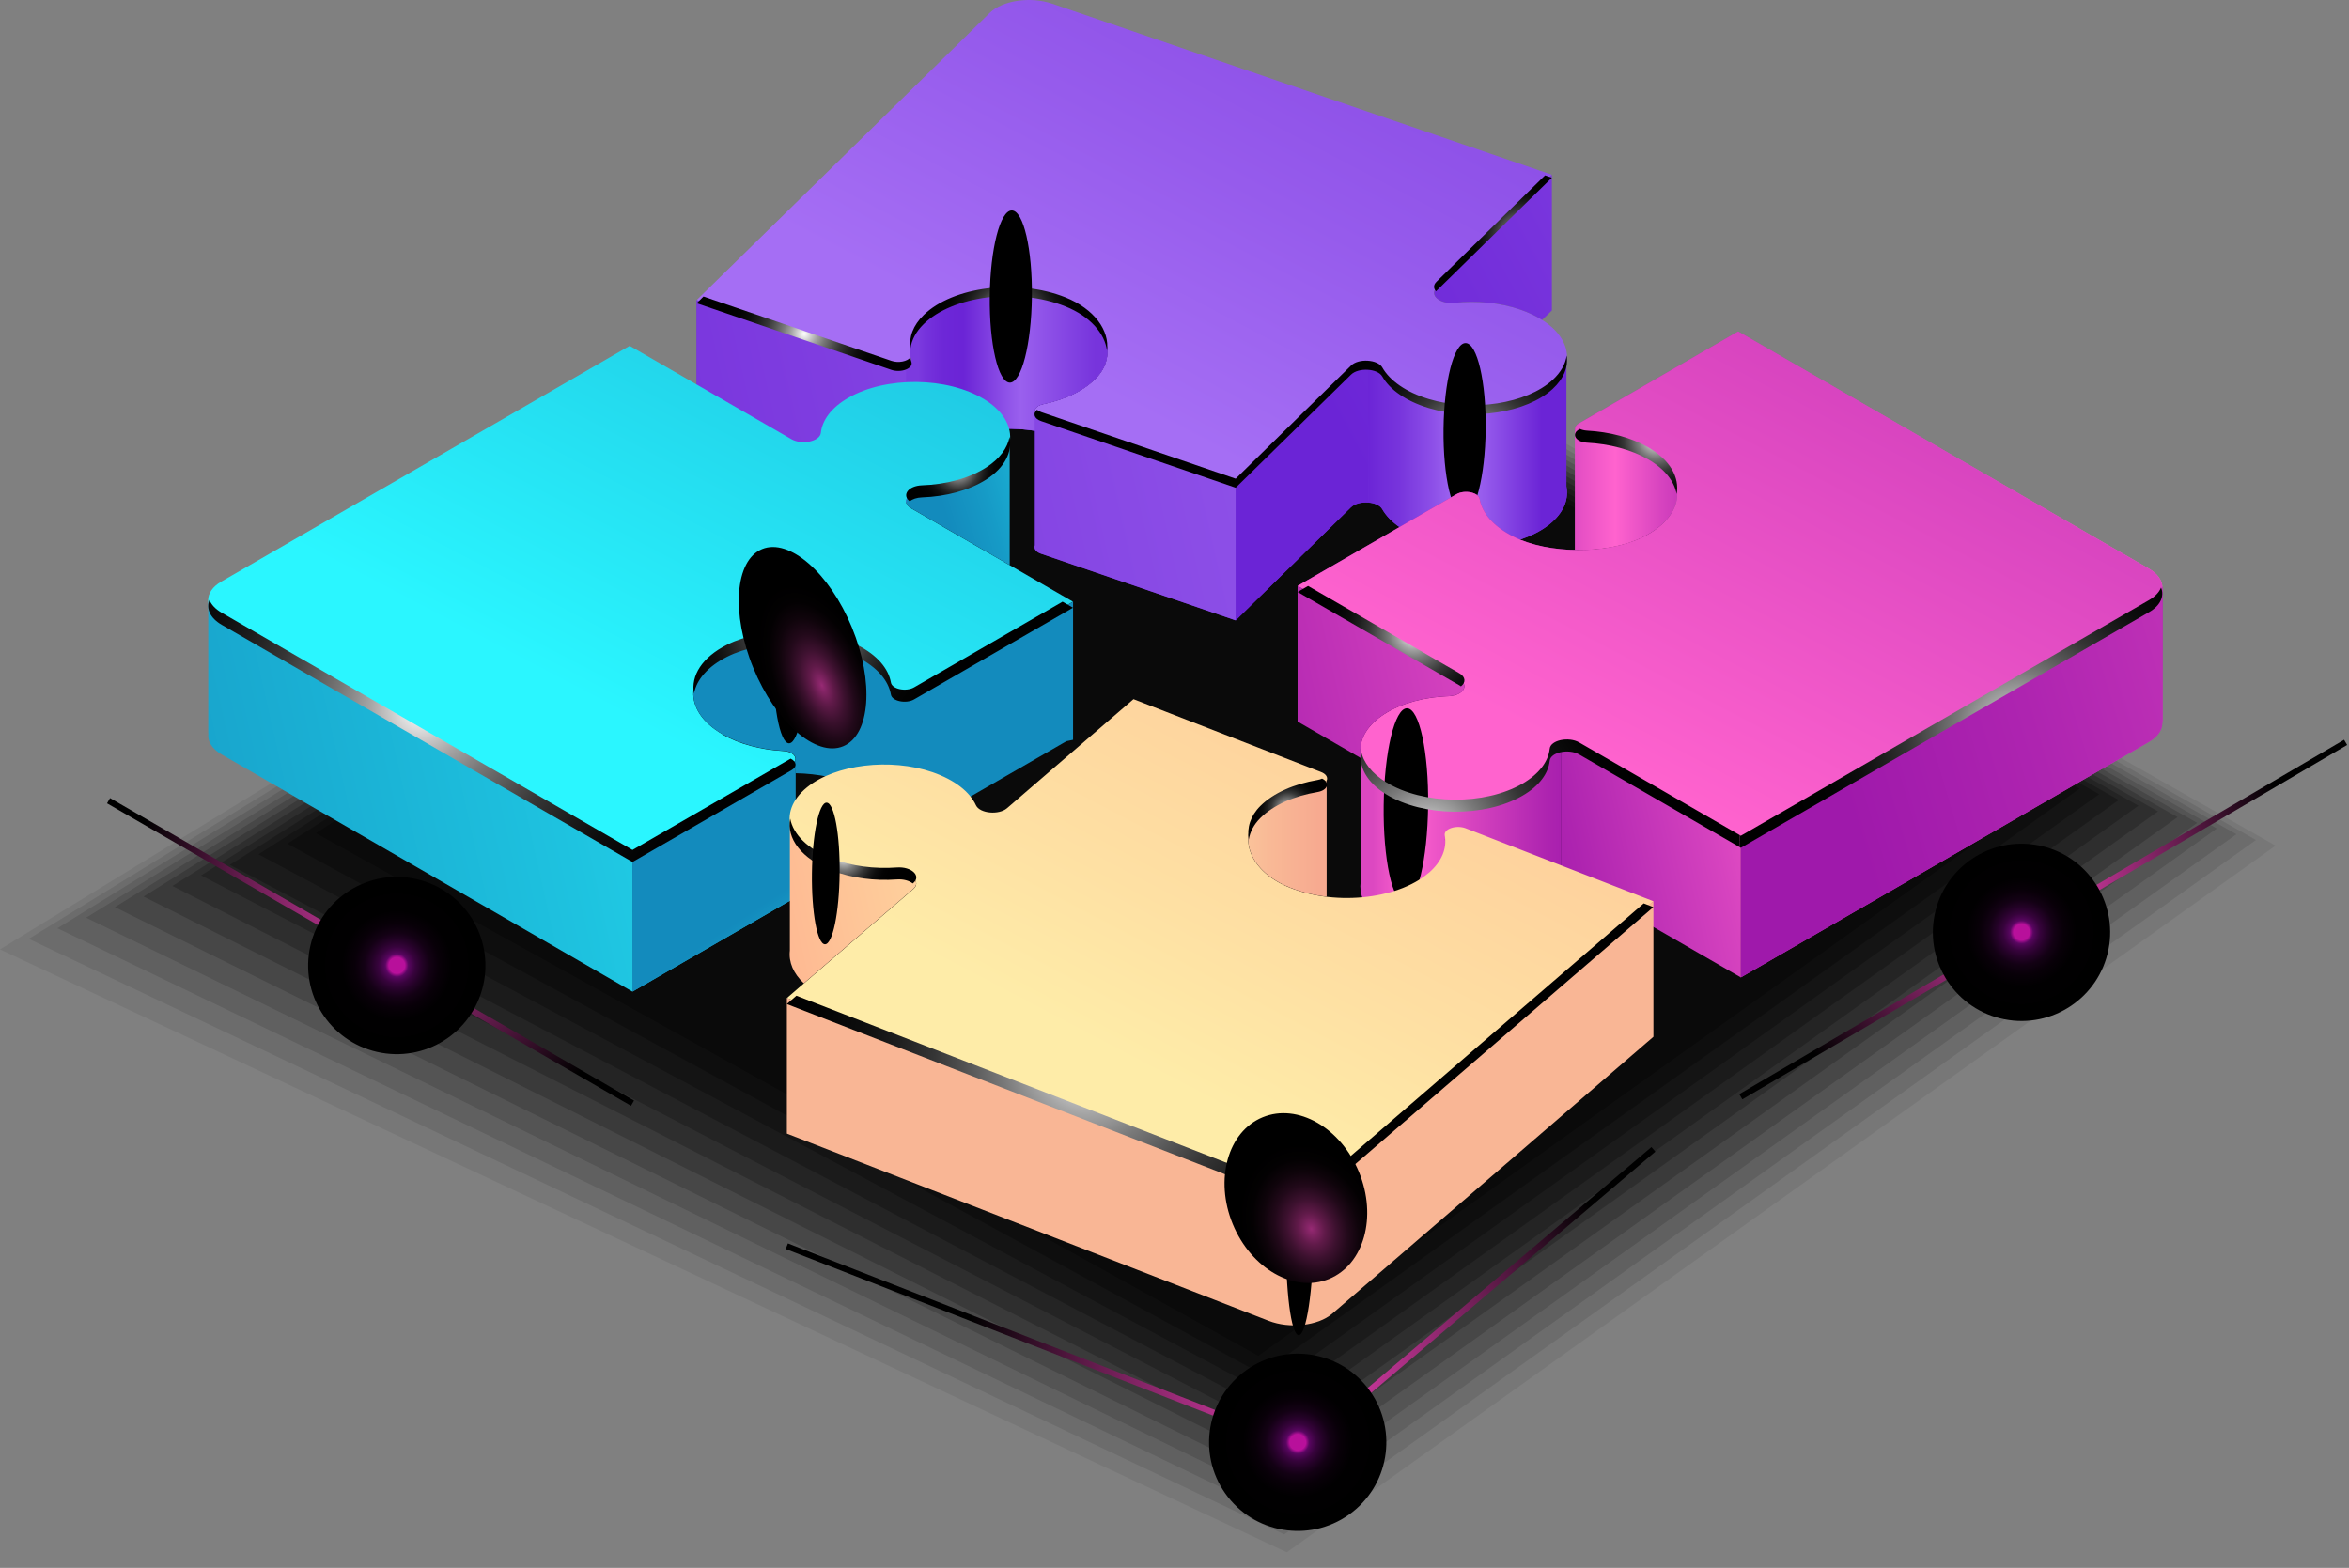<svg width="379" height="253" viewBox="0 0 379 253" fill="none" xmlns="http://www.w3.org/2000/svg">
<rect x="0" y="0" width="379" height="253" fill="#808080" stroke="none"/>
<path opacity="0.07" d="M0 153.201L207.619 250.487L367.155 136.456L190.612 36.436L0 153.201Z" fill="black"/>
<path opacity="0.09" d="M4.633 151.498L207.202 247.607L363.994 135.542L190.497 37.234L4.633 151.498Z" fill="black"/>
<path opacity="0.11" d="M9.262 149.786L206.782 244.717L360.83 134.617L190.368 38.032L9.262 149.786Z" fill="black"/>
<path opacity="0.13" d="M13.902 148.083L206.363 241.837L357.667 133.693L190.241 38.84L13.902 148.083Z" fill="black"/>
<path opacity="0.16" d="M18.531 146.381L205.942 238.957L354.503 132.779L190.112 39.638L18.531 146.381Z" fill="black"/>
<path opacity="0.18" d="M23.164 144.668L205.525 236.068L351.342 131.854L189.987 40.435L23.164 144.668Z" fill="black"/>
<path opacity="0.2" d="M27.809 142.965L205.111 233.188L348.184 130.93L189.864 41.233L27.809 142.965Z" fill="black"/>
<path opacity="0.22" d="M32.441 141.263L204.694 230.308L345.023 130.015L189.739 42.031L32.441 141.263Z" fill="black"/>
<path opacity="0.24" d="M37.07 139.56L204.283 227.428L341.859 129.091L189.61 42.838L37.07 139.56Z" fill="black"/>
<path opacity="0.26" d="M41.699 137.848L203.862 224.538L338.694 128.167L189.491 43.636L41.699 137.848Z" fill="black"/>
<path opacity="0.28" d="M46.344 136.145L203.447 221.658L335.536 127.252L189.368 44.434L46.344 136.145Z" fill="black"/>
<path opacity="0.3" d="M50.973 134.442L203.026 218.778L332.371 126.328L189.24 45.232L50.973 134.442Z" fill="black"/>
<path d="M149.038 51.799C153.698 47.226 164.168 45.864 171.903 48.958C178.12 51.439 180.513 56.839 177.118 60.712C175.191 62.91 171.99 64.448 168.332 65.207C166.6 65.567 166.405 66.939 167.991 67.483L199.359 78.225L217.972 59.972C219.178 58.795 222.263 58.97 223.012 60.274C224.218 62.385 226.806 64.253 230.543 65.382C237.548 67.493 246.314 66.131 250.498 62.288C255.09 58.065 252.687 52.5 245.273 49.96C241.946 48.822 238.18 48.491 234.668 48.861C232.323 49.114 230.552 47.635 231.759 46.448L250.371 28.195L169.791 0.602C166.269 -0.604 161.735 0.057 159.672 2.091L112.387 48.443L143.794 59.194C145.36 59.729 147.335 58.98 147.043 57.948C146.46 55.895 147.063 53.726 149.028 51.799H149.038Z" fill="url(#paint0_linear_1014_33614)"/>
<path d="M234.676 48.861C238.188 48.481 241.953 48.812 245.281 49.96C246.633 50.427 247.811 50.992 248.823 51.624L250.389 50.097V28.205L231.776 46.458C230.57 47.645 232.341 49.124 234.685 48.871L234.676 48.861Z" fill="url(#paint1_linear_1014_33614)"/>
<path d="M252.726 58.619C252.473 59.884 251.763 61.13 250.508 62.278C246.324 66.121 237.567 67.483 230.552 65.372C226.816 64.243 224.228 62.375 223.022 60.264C222.273 58.96 219.179 58.775 217.982 59.962L199.369 78.215L168.001 67.473C166.405 66.928 166.61 65.557 168.342 65.197C172.01 64.438 175.211 62.9 177.127 60.702C180.523 56.829 178.129 51.439 171.912 48.948C164.177 45.854 153.718 47.226 149.048 51.789C147.082 53.716 146.479 55.885 147.063 57.938C147.355 58.979 145.389 59.729 143.813 59.184L112.406 48.433V70.324L143.813 81.075C145.38 81.61 147.355 80.861 147.063 79.83C146.479 77.777 147.082 75.607 149.048 73.681C152.774 70.022 160.208 68.427 166.989 69.507V87.974C166.785 88.48 167.096 89.053 168.001 89.355L199.369 100.097L217.982 81.844C219.188 80.667 222.273 80.842 223.022 82.145C224.228 84.257 226.816 86.125 230.552 87.254C237.558 89.365 246.324 88.003 250.508 84.159C252.434 82.389 253.115 80.385 252.726 78.458V58.6V58.619Z" fill="url(#paint2_linear_1014_33614)"/>
<path d="M220.774 81.095V59.203C219.723 59.116 218.595 59.359 217.972 59.972L199.359 78.225V100.116L217.972 81.864C218.595 81.251 219.723 81.007 220.774 81.095Z" fill="url(#paint3_linear_1014_33614)"/>
<path d="M218.646 81.425C218.646 81.425 218.559 81.455 218.52 81.474C218.559 81.455 218.607 81.445 218.646 81.425Z" fill="url(#paint4_linear_1014_33614)"/>
<path d="M219.279 81.211C219.279 81.211 219.24 81.211 219.211 81.221C219.23 81.221 219.25 81.221 219.279 81.211Z" fill="url(#paint5_linear_1014_33614)"/>
<path d="M167.993 67.483C166.398 66.938 166.602 65.566 168.334 65.206C172.002 64.448 175.203 62.91 177.12 60.711C180.515 56.839 178.122 51.449 171.904 48.958C164.169 45.864 153.71 47.236 149.04 51.799C147.075 53.725 146.471 55.895 147.055 57.948C147.347 58.989 145.382 59.729 143.805 59.194L112.398 48.442V70.334L143.805 81.085C145.372 81.62 147.347 80.871 147.055 79.84C146.471 77.787 147.075 75.617 149.04 73.691C152.766 70.042 160.2 68.437 166.981 69.517V87.983C166.777 88.489 167.088 89.063 167.993 89.365L199.361 100.106V78.215L167.993 67.473V67.483Z" fill="url(#paint6_linear_1014_33614)"/>
<path d="M252.728 78.477V58.619C252.475 59.884 251.764 61.13 250.509 62.278C246.326 66.121 237.569 67.483 230.554 65.372C226.808 64.243 224.23 62.375 223.023 60.264C222.478 59.31 220.678 58.96 219.277 59.31C219.754 59.193 220.279 59.154 220.776 59.203V81.095C221.749 81.172 222.654 81.532 223.013 82.165C224.22 84.276 226.808 86.144 230.544 87.273C237.549 89.384 246.316 88.022 250.5 84.179C252.426 82.408 253.107 80.404 252.718 78.477H252.728Z" fill="url(#paint7_linear_1014_33614)"/>
<path d="M141.529 58.415L112.398 48.442L141.529 58.415Z" fill="url(#paint8_linear_1014_33614)"/>
<path d="M143.808 81.095C144.012 81.163 144.217 81.212 144.421 81.241C144.217 81.212 144.003 81.163 143.808 81.095Z" fill="url(#paint9_linear_1014_33614)"/>
<path d="M144.535 81.241C144.71 81.26 144.885 81.27 145.061 81.27C144.885 81.27 144.71 81.27 144.535 81.241Z" fill="url(#paint10_linear_1014_33614)"/>
<path d="M166.94 88.139C166.921 88.237 166.921 88.334 166.94 88.422V88.139Z" fill="url(#paint11_linear_1014_33614)"/>
<path d="M166.945 66.598C166.779 66.034 167.256 65.421 168.336 65.197C172.004 64.438 175.205 62.901 177.122 60.702C180.517 56.829 178.124 51.439 171.907 48.949C164.172 45.855 153.712 47.226 149.042 51.789C147.077 53.716 146.474 55.886 147.057 57.939C147.203 58.444 146.804 58.873 146.191 59.126V81.007C146.376 80.91 147.232 80.433 147.057 79.83C146.474 77.777 147.077 75.608 149.042 73.681C152.759 70.032 160.173 68.437 166.945 69.507V66.588V66.598Z" fill="url(#paint12_linear_1014_33614)"/>
<g style="mix-blend-mode:color-dodge">
<path d="M231.69 47.022C231.69 47.022 231.739 46.964 231.768 46.934L250.381 28.682L249.281 28.302L231.768 45.465C231.243 45.981 231.282 46.555 231.69 47.012V47.022Z" fill="url(#paint13_radial_1014_33614)"/>
<path d="M250.51 61.305C246.326 65.148 237.57 66.51 230.555 64.399C226.809 63.27 224.23 61.402 223.024 59.291C222.275 57.987 219.181 57.802 217.984 58.989L199.371 77.242L168.003 66.501C167.711 66.403 167.497 66.267 167.322 66.121C166.622 66.685 166.807 67.551 168.003 67.96L199.371 78.701L217.984 60.449C219.191 59.272 222.275 59.447 223.024 60.75C224.23 62.862 226.819 64.73 230.555 65.858C237.56 67.97 246.326 66.608 250.51 62.764C252.339 61.081 253.04 59.194 252.777 57.364C252.582 58.717 251.853 60.069 250.51 61.305Z" fill="url(#paint14_radial_1014_33614)"/>
<path d="M146.898 57.676C146.401 58.299 144.991 58.63 143.813 58.221L113.506 47.849L112.406 48.929L143.813 59.68C145.38 60.215 147.355 59.466 147.063 58.435C146.995 58.182 146.937 57.929 146.907 57.676H146.898Z" fill="url(#paint15_radial_1014_33614)"/>
<path d="M178.607 56.586C179.055 53.327 176.545 49.844 171.904 47.985C164.169 44.891 153.71 46.263 149.039 50.826C147.307 52.519 146.636 54.407 146.899 56.226C147.084 54.874 147.774 53.522 149.039 52.286C153.7 47.713 164.169 46.351 171.904 49.445C175.864 51.031 178.257 53.794 178.607 56.586Z" fill="url(#paint16_radial_1014_33614)"/>
</g>
<path style="mix-blend-mode:color-dodge" d="M236.146 83.148C234.268 83.128 232.819 76.892 232.906 69.215C232.994 61.538 234.589 55.341 236.467 55.36C238.345 55.38 239.795 61.616 239.707 69.293C239.62 76.969 238.024 83.167 236.146 83.148Z" fill="url(#paint17_radial_1014_33614)"/>
<path style="mix-blend-mode:color-dodge" d="M162.931 61.743C161.053 61.723 159.604 55.487 159.691 47.81C159.779 40.133 161.374 33.936 163.252 33.955C165.13 33.975 166.58 40.211 166.492 47.888C166.405 55.565 164.809 61.762 162.931 61.743Z" fill="url(#paint18_radial_1014_33614)"/>
<path d="M116.578 118.486C110.04 114.711 110.293 108.513 117.356 104.981C123.038 102.14 132.661 102.179 138.333 105.059C141.554 106.693 143.354 108.873 143.743 111.12C143.928 112.181 146.175 112.638 147.479 111.889L173.117 97.09L147.022 82.029C145.339 81.056 146.38 79.373 148.754 79.285C152.597 79.149 156.352 78.176 159.155 76.376C164.399 72.99 164.243 67.746 158.804 64.428C152.84 60.789 142.916 60.702 136.854 64.204C134.13 65.771 132.661 67.795 132.437 69.857C132.291 71.229 129.382 71.842 127.689 70.869L101.594 55.808L35.735 93.831C32.855 95.495 32.874 98.2 35.764 99.873L102.032 138.139L127.699 123.321C128.983 122.582 128.205 121.288 126.395 121.191C122.815 120.996 119.312 120.101 116.559 118.515L116.578 118.486Z" fill="url(#paint19_linear_1014_33614)"/>
<path d="M159.163 76.376C156.361 78.176 152.605 79.149 148.762 79.285C146.388 79.373 145.337 81.056 147.03 82.029L162.909 91.194V71.414C162.607 73.214 161.362 74.956 159.163 76.376Z" fill="url(#paint20_linear_1014_33614)"/>
<path d="M147.487 111.889C146.183 112.638 143.936 112.181 143.751 111.12C143.362 108.873 141.562 106.693 138.341 105.059C132.659 102.169 123.037 102.14 117.364 104.981C110.301 108.513 110.048 114.72 116.586 118.486C119.34 120.072 122.832 120.967 126.423 121.161C127.532 121.22 128.252 121.735 128.349 122.29V122.309C128.349 122.329 128.349 122.348 128.349 122.368V124.771C132.007 124.839 135.627 125.569 138.351 126.95C141.572 128.585 143.372 130.764 143.761 133.012C143.946 134.072 146.193 134.53 147.497 133.781L172.054 119.605L173.134 119.381V97.09L147.497 111.889H147.487Z" fill="url(#paint21_linear_1014_33614)"/>
<path d="M35.782 99.863C34.361 99.046 33.632 97.976 33.602 96.896V118.33H33.632C33.427 119.546 34.147 120.811 35.782 121.755L102.05 160.021V138.13L35.782 99.863Z" fill="url(#paint22_linear_1014_33614)"/>
<path d="M127.717 123.302L102.051 138.12V160.011L127.717 145.193C128.116 144.96 128.301 144.678 128.33 144.395H128.34V144.269C128.34 144.25 128.34 144.23 128.34 144.211V122.377C128.36 122.708 128.175 123.039 127.717 123.311V123.302Z" fill="url(#paint23_linear_1014_33614)"/>
<path d="M127.717 123.302L102.051 138.12V160.011L127.717 145.193C128.116 144.96 128.301 144.678 128.33 144.395H128.34V144.269C128.34 144.25 128.34 144.23 128.34 144.211V122.377C128.36 122.708 128.175 123.039 127.717 123.311V123.302Z" fill="url(#paint24_linear_1014_33614)"/>
<g style="mix-blend-mode:color-dodge">
<path d="M127.57 122.416L102.049 137.147L35.781 98.88C34.76 98.287 34.108 97.577 33.796 96.818C33.232 98.209 33.894 99.737 35.781 100.826L102.049 139.093L127.716 124.275C128.679 123.72 128.485 122.854 127.56 122.416H127.57Z" fill="url(#paint25_radial_1014_33614)"/>
<path d="M159.16 75.403C156.358 77.213 152.602 78.176 148.769 78.312C146.531 78.39 145.47 79.888 146.774 80.881C147.222 80.54 147.903 80.287 148.769 80.258C152.612 80.122 156.367 79.149 159.16 77.349C162.127 75.432 163.363 72.922 162.886 70.499C162.565 72.27 161.33 74.002 159.16 75.403Z" fill="url(#paint26_radial_1014_33614)"/>
<path d="M147.485 110.916C146.181 111.665 143.934 111.208 143.749 110.147C143.36 107.9 141.56 105.72 138.339 104.086C132.657 101.196 123.035 101.167 117.362 104.008C113.237 106.07 111.447 109.048 111.972 111.918C112.381 109.7 114.171 107.549 117.362 105.954C123.044 103.113 132.667 103.152 138.339 106.032C141.56 107.666 143.36 109.846 143.749 112.093C143.934 113.154 146.181 113.611 147.485 112.862L173.123 98.063L171.439 97.09L147.485 110.916Z" fill="url(#paint27_radial_1014_33614)"/>
</g>
<path style="mix-blend-mode:color-dodge" d="M127.302 119.945C125.794 119.926 124.636 113.602 124.723 105.808C124.811 98.015 126.105 91.72 127.623 91.73C129.131 91.749 130.289 98.073 130.201 105.867C130.114 113.66 128.82 119.955 127.302 119.945Z" fill="url(#paint28_radial_1014_33614)"/>
<path style="mix-blend-mode:color-dodge" d="M136.036 120.424C140.43 118.619 141.064 110.032 137.453 101.244C133.842 92.457 127.353 86.797 122.959 88.603C118.566 90.408 117.931 98.996 121.542 107.783C125.153 116.57 131.643 122.23 136.036 120.424Z" fill="url(#paint29_radial_1014_33614)"/>
<path d="M265.898 73.146C272.436 76.921 272.183 83.119 265.12 86.651C259.437 89.492 249.815 89.453 244.143 86.573C240.922 84.938 239.122 82.759 238.733 80.511C238.548 79.451 236.301 78.993 234.997 79.743L209.359 94.541L235.454 109.603C237.137 110.576 236.096 112.259 233.722 112.346C229.879 112.483 226.123 113.456 223.321 115.255C218.077 118.641 218.233 123.886 223.672 127.203C229.636 130.842 239.56 130.93 245.621 127.427C248.346 125.861 249.815 123.837 250.039 121.774C250.185 120.402 253.094 119.789 254.787 120.762L280.881 135.824L346.741 97.801C349.621 96.137 349.601 93.432 346.712 91.759L280.444 53.492L254.777 68.31C253.493 69.05 254.271 70.344 256.081 70.441C259.661 70.636 263.164 71.531 265.917 73.117L265.898 73.146Z" fill="url(#paint30_linear_1014_33614)"/>
<path d="M265.898 73.146C272.436 76.921 272.183 83.119 265.12 86.651C259.437 89.492 249.815 89.453 244.143 86.573C240.922 84.938 239.122 82.759 238.733 80.511C238.548 79.451 236.301 78.993 234.997 79.743L209.359 94.541L235.454 109.603C237.137 110.576 236.096 112.259 233.722 112.346C229.879 112.483 226.123 113.456 223.321 115.255C218.077 118.641 218.233 123.886 223.672 127.203C229.636 130.842 239.56 130.93 245.621 127.427C248.346 125.861 249.815 123.837 250.039 121.774C250.185 120.402 253.094 119.789 254.787 120.762L280.881 135.824L346.741 97.801C349.621 96.137 349.601 93.432 346.712 91.759L280.444 53.492L254.777 68.31C253.493 69.05 254.271 70.344 256.081 70.441C259.661 70.636 263.164 71.531 265.917 73.117L265.898 73.146Z" fill="url(#paint31_linear_1014_33614)"/>
<path d="M265.117 86.651C272.181 83.119 272.434 76.911 265.896 73.146C263.142 71.56 259.649 70.665 256.059 70.47C254.901 70.402 254.172 69.858 254.133 69.274H254.094V88.752C258.093 88.84 262.14 88.149 265.117 86.66V86.651Z" fill="url(#paint32_linear_1014_33614)"/>
<path d="M348.871 116.588H348.92V94.687H348.871C348.92 95.825 348.209 96.954 346.731 97.81L280.871 135.833V157.725L346.731 119.702C348.209 118.846 348.92 117.717 348.871 116.588Z" fill="url(#paint33_linear_1014_33614)"/>
<path d="M348.871 116.588H348.92V94.687H348.871C348.92 95.825 348.209 96.954 346.731 97.81L280.871 135.833V157.725L346.731 119.702C348.209 118.846 348.92 117.717 348.871 116.588Z" fill="url(#paint34_linear_1014_33614)"/>
<path d="M223.321 115.256C226.123 113.456 229.879 112.483 233.722 112.346C236.096 112.259 237.147 110.576 235.454 109.603L209.359 94.541V116.433L219.517 122.3L219.634 122.271C219.079 119.799 220.286 117.221 223.321 115.265V115.256Z" fill="url(#paint35_linear_1014_33614)"/>
<path d="M254.786 120.772C253.949 120.286 252.821 120.198 251.867 120.393V142.284C252.821 142.09 253.949 142.187 254.786 142.664L280.881 157.725V135.834L254.786 120.772Z" fill="url(#paint36_linear_1014_33614)"/>
<path d="M250.04 121.784C249.816 123.847 248.347 125.861 245.622 127.437C239.561 130.94 229.637 130.862 223.673 127.213C221.386 125.812 220.043 124.071 219.635 122.271L219.518 122.3V142.566C219.323 144.911 220.705 147.285 223.673 149.095C229.637 152.744 239.561 152.821 245.622 149.319C248.347 147.752 249.816 145.729 250.04 143.666C250.118 142.965 250.896 142.469 251.879 142.275V120.383C250.906 120.578 250.118 121.084 250.04 121.774V121.784Z" fill="url(#paint37_linear_1014_33614)"/>
<path d="M250.04 121.784C249.816 123.847 248.347 125.861 245.622 127.437C239.561 130.94 229.637 130.862 223.673 127.213C221.386 125.812 220.043 124.071 219.635 122.271L219.518 122.3V142.566C219.323 144.911 220.705 147.285 223.673 149.095C229.637 152.744 239.561 152.821 245.622 149.319C248.347 147.752 249.816 145.729 250.04 143.666C250.118 142.965 250.896 142.469 251.879 142.275V120.383C250.906 120.578 250.118 121.084 250.04 121.774V121.784Z" fill="url(#paint38_linear_1014_33614)"/>
<g style="mix-blend-mode:color-dodge">
<path d="M235.715 110.76C236.493 110.157 236.522 109.252 235.452 108.639L211.05 94.551L209.367 95.524L235.462 110.585C235.559 110.644 235.647 110.702 235.725 110.76H235.715Z" fill="url(#paint39_radial_1014_33614)"/>
<path d="M256.066 71.434C259.646 71.628 263.149 72.523 265.902 74.109C268.617 75.676 270.145 77.67 270.514 79.713C271.01 77.028 269.483 74.236 265.902 72.163C263.149 70.578 259.656 69.682 256.066 69.488C255.609 69.459 255.219 69.361 254.908 69.215L254.752 69.303C253.468 70.042 254.246 71.336 256.056 71.434H256.066Z" fill="url(#paint40_radial_1014_33614)"/>
</g>
<path style="mix-blend-mode:color-dodge" d="M226.657 145.719C224.672 145.7 223.144 138.646 223.251 129.967C223.349 121.288 225.032 114.273 227.017 114.293C229.002 114.312 230.529 121.366 230.422 130.045C230.315 138.723 228.642 145.738 226.657 145.719Z" fill="url(#paint41_radial_1014_33614)"/>
<path style="mix-blend-mode:color-dodge" d="M254.786 119.799C253.093 118.826 250.184 119.429 250.038 120.811C249.814 122.874 248.345 124.888 245.621 126.464C239.559 129.967 229.635 129.889 223.671 126.24C221.316 124.8 219.954 123 219.594 121.142C219.137 123.642 220.499 126.25 223.671 128.186C229.635 131.835 239.559 131.913 245.621 128.41C248.345 126.843 249.814 124.82 250.038 122.757C250.184 121.385 253.093 120.772 254.786 121.745L280.696 136.699V134.754L254.786 119.799Z" fill="url(#paint42_radial_1014_33614)"/>
<path style="mix-blend-mode:color-dodge" d="M346.732 98.783C348.6 97.703 349.242 96.195 348.678 94.804C348.376 95.553 347.734 96.254 346.732 96.837L280.872 134.861L280.688 134.754V136.699L280.872 136.807L346.732 98.783Z" fill="url(#paint43_radial_1014_33614)"/>
<path d="M230.509 140.844C225.401 145.251 214.805 146.263 207.391 142.926C201.427 140.241 199.579 134.782 203.354 131.027C205.494 128.896 208.841 127.466 212.577 126.833C214.348 126.532 214.679 125.17 213.142 124.576L182.883 112.823L162.48 130.414C161.156 131.552 158.092 131.27 157.469 129.947C156.477 127.797 154.073 125.851 150.454 124.605C143.663 122.27 134.78 123.34 130.216 127.038C125.215 131.095 127.054 136.738 134.206 139.511C137.416 140.756 141.143 141.214 144.694 140.961C147.058 140.786 148.683 142.323 147.36 143.461L126.957 161.052L204.687 191.263C208.082 192.586 212.675 192.07 214.942 190.114L266.771 145.427L236.473 133.654C234.955 133.07 232.912 133.751 233.107 134.792C233.486 136.865 232.659 139.005 230.509 140.863V140.844Z" fill="url(#paint44_linear_1014_33614)"/>
<path d="M214.942 190.095C212.675 192.051 208.082 192.566 204.687 191.243L126.957 161.033V182.924L204.687 213.134C208.082 214.458 212.675 213.942 214.942 211.986L266.771 167.299V145.407L214.942 190.095Z" fill="url(#paint45_linear_1014_33614)"/>
<path d="M144.691 140.941C141.14 141.204 137.414 140.747 134.203 139.492C130.146 137.915 127.801 135.415 127.441 132.807V153.405C127.227 155.244 128.005 157.083 129.689 158.669L147.348 143.442C148.671 142.303 147.056 140.766 144.682 140.941H144.691Z" fill="url(#paint46_linear_1014_33614)"/>
<path d="M212.588 126.824C208.852 127.466 205.505 128.886 203.364 131.017C199.589 134.773 201.438 140.231 207.402 142.916C209.435 143.831 211.712 144.415 214.047 144.697V125.919C213.882 126.327 213.386 126.687 212.588 126.824Z" fill="url(#paint47_linear_1014_33614)"/>
<g style="mix-blend-mode:color-dodge">
<path d="M233.162 135.328C233.123 135.415 233.113 135.513 233.113 135.62C233.133 135.522 233.152 135.425 233.162 135.328Z" fill="url(#paint48_radial_1014_33614)"/>
<path d="M203.352 130.054C201.737 131.659 201.163 133.576 201.484 135.464C201.688 134.247 202.292 133.051 203.352 132C205.493 129.869 208.84 128.439 212.576 127.806C214.269 127.515 214.629 126.259 213.305 125.637C213.101 125.734 212.868 125.812 212.576 125.86C208.84 126.503 205.493 127.923 203.352 130.054Z" fill="url(#paint49_radial_1014_33614)"/>
<path d="M134.212 140.465C137.423 141.71 141.15 142.167 144.701 141.914C145.781 141.836 146.705 142.119 147.269 142.556L147.367 142.479C148.69 141.34 147.075 139.803 144.701 139.978C141.15 140.241 137.423 139.784 134.212 138.528C130.282 137.001 127.966 134.607 127.499 132.097C126.876 135.279 129.28 138.558 134.212 140.474V140.465Z" fill="url(#paint50_radial_1014_33614)"/>
<path d="M214.94 189.122C212.673 191.078 208.08 191.593 204.685 190.27L128.502 160.673L126.945 162.016L204.675 192.216C208.07 193.539 212.663 193.024 214.93 191.068L266.759 146.38L265.202 145.777L214.93 189.122H214.94Z" fill="url(#paint51_radial_1014_33614)"/>
</g>
<path style="mix-blend-mode:color-dodge" d="M209.541 215.45C208.305 215.441 207.39 208.241 207.488 199.377C207.585 190.514 208.665 183.343 209.901 183.353C211.136 183.362 212.051 190.562 211.953 199.426C211.856 208.289 210.776 215.46 209.541 215.45Z" fill="url(#paint52_radial_1014_33614)"/>
<path style="mix-blend-mode:color-dodge" d="M133.106 152.374C131.87 152.364 130.927 147.227 131.004 140.922C131.073 134.607 132.133 129.499 133.369 129.519C134.604 129.538 135.548 134.666 135.47 140.971C135.402 147.285 134.342 152.393 133.106 152.374Z" fill="url(#paint53_radial_1014_33614)"/>
<path style="mix-blend-mode:color-dodge" d="M219.269 189.141C222.227 196.341 220.067 204.057 214.443 206.373C208.82 208.688 201.853 204.719 198.895 197.519C195.938 190.319 198.098 182.603 203.721 180.288C209.345 177.972 216.311 181.942 219.269 189.141Z" fill="url(#paint54_radial_1014_33614)"/>
<path style="mix-blend-mode:color-dodge" d="M209.017 233.149C208.239 233.149 207.451 233.003 206.692 232.711L126.773 201.547L127.124 200.642L207.042 231.806C208.901 232.536 211.002 232.176 212.52 230.891L266.451 185.094L267.084 185.834L213.153 231.631C211.975 232.633 210.506 233.149 209.017 233.149Z" fill="url(#paint55_radial_1014_33614)"/>
<path style="mix-blend-mode:screen" d="M217.639 244.417C224.087 239.855 225.616 230.929 221.053 224.48C216.491 218.032 207.565 216.503 201.117 221.065C194.669 225.628 193.14 234.554 197.702 241.002C202.264 247.45 211.19 248.979 217.639 244.417Z" fill="url(#paint56_radial_1014_33614)"/>
<path style="mix-blend-mode:color-dodge" d="M101.81 178.439L17.27 129.626L17.756 128.78L102.296 177.593L101.81 178.439Z" fill="url(#paint57_radial_1014_33614)"/>
<path style="mix-blend-mode:color-dodge" d="M378.211 119.373L280.625 176.557L281.117 177.397L378.703 120.212L378.211 119.373Z" fill="url(#paint58_radial_1014_33614)"/>
<path style="mix-blend-mode:screen" d="M340.195 153.208C341.72 145.457 336.673 137.938 328.922 136.413C321.172 134.889 313.653 139.936 312.128 147.686C310.603 155.437 315.65 162.956 323.401 164.48C331.151 166.005 338.67 160.958 340.195 153.208Z" fill="url(#paint59_radial_1014_33614)"/>
<path style="mix-blend-mode:screen" d="M77.96 158.997C79.725 151.298 74.914 143.626 67.215 141.861C59.515 140.096 51.843 144.907 50.078 152.606C48.313 160.306 53.124 167.978 60.824 169.743C68.523 171.508 76.195 166.697 77.96 158.997Z" fill="url(#paint60_radial_1014_33614)"/>
<defs>
<linearGradient id="paint0_linear_1014_33614" x1="266.766" y1="-106.686" x2="177.604" y2="63.231" gradientUnits="userSpaceOnUse">
<stop offset="0.04" stop-color="#6B24D6"/>
<stop offset="0.29" stop-color="#7733DC"/>
<stop offset="0.79" stop-color="#965BEC"/>
<stop offset="1" stop-color="#A56EF4"/>
</linearGradient>
<linearGradient id="paint1_linear_1014_33614" x1="205.302" y1="63.874" x2="355.789" y2="-17.534" gradientUnits="userSpaceOnUse">
<stop offset="0.04" stop-color="#6B24D6"/>
<stop offset="0.29" stop-color="#7733DC"/>
<stop offset="0.79" stop-color="#965BEC"/>
<stop offset="1" stop-color="#A56EF4"/>
</linearGradient>
<linearGradient id="paint2_linear_1014_33614" x1="195.652" y1="80.589" x2="258.486" y2="157.919" gradientUnits="userSpaceOnUse">
<stop offset="0.04" stop-color="#6B24D6"/>
<stop offset="0.29" stop-color="#7733DC"/>
<stop offset="0.79" stop-color="#965BEC"/>
<stop offset="1" stop-color="#A56EF4"/>
</linearGradient>
<linearGradient id="paint3_linear_1014_33614" x1="212.815" y1="77.748" x2="363.293" y2="-3.65" gradientUnits="userSpaceOnUse">
<stop offset="0.04" stop-color="#6B24D6"/>
<stop offset="0.29" stop-color="#7733DC"/>
<stop offset="0.79" stop-color="#965BEC"/>
<stop offset="1" stop-color="#A56EF4"/>
</linearGradient>
<linearGradient id="paint4_linear_1014_33614" x1="218.588" y1="81.455" x2="218.617" y2="81.484" gradientUnits="userSpaceOnUse">
<stop offset="0.04" stop-color="#6B24D6"/>
<stop offset="0.29" stop-color="#7733DC"/>
<stop offset="0.79" stop-color="#965BEC"/>
<stop offset="1" stop-color="#A56EF4"/>
</linearGradient>
<linearGradient id="paint5_linear_1014_33614" x1="219.25" y1="81.221" x2="219.269" y2="81.241" gradientUnits="userSpaceOnUse">
<stop offset="0.04" stop-color="#6B24D6"/>
<stop offset="0.29" stop-color="#7733DC"/>
<stop offset="0.79" stop-color="#965BEC"/>
<stop offset="1" stop-color="#A56EF4"/>
</linearGradient>
<linearGradient id="paint6_linear_1014_33614" x1="25.932" y1="103.405" x2="291.598" y2="43.86" gradientUnits="userSpaceOnUse">
<stop offset="0.04" stop-color="#6B24D6"/>
<stop offset="0.29" stop-color="#7733DC"/>
<stop offset="0.79" stop-color="#965BEC"/>
<stop offset="1" stop-color="#A56EF4"/>
</linearGradient>
<linearGradient id="paint7_linear_1014_33614" x1="220.532" y1="73.438" x2="252.971" y2="73.438" gradientUnits="userSpaceOnUse">
<stop stop-color="#6B24D6"/>
<stop offset="0.07" stop-color="#712CD9"/>
<stop offset="0.16" stop-color="#7734DC"/>
<stop offset="0.32" stop-color="#8C4EE7"/>
<stop offset="0.48" stop-color="#A56EF4"/>
<stop offset="0.87" stop-color="#6B24D6"/>
</linearGradient>
<linearGradient id="paint8_linear_1014_33614" x1="85.944" y1="62.628" x2="169.803" y2="43.83" gradientUnits="userSpaceOnUse">
<stop offset="0.04" stop-color="#6B24D6"/>
<stop offset="0.29" stop-color="#7733DC"/>
<stop offset="0.79" stop-color="#965BEC"/>
<stop offset="1" stop-color="#A56EF4"/>
</linearGradient>
<linearGradient id="paint9_linear_1014_33614" x1="138.875" y1="81.688" x2="147.262" y2="79.811" gradientUnits="userSpaceOnUse">
<stop offset="0.04" stop-color="#6B24D6"/>
<stop offset="0.29" stop-color="#7733DC"/>
<stop offset="0.79" stop-color="#965BEC"/>
<stop offset="1" stop-color="#A56EF4"/>
</linearGradient>
<linearGradient id="paint10_linear_1014_33614" x1="144.01" y1="81.426" x2="145.615" y2="81.066" gradientUnits="userSpaceOnUse">
<stop offset="0.04" stop-color="#6B24D6"/>
<stop offset="0.29" stop-color="#7733DC"/>
<stop offset="0.79" stop-color="#965BEC"/>
<stop offset="1" stop-color="#A56EF4"/>
</linearGradient>
<linearGradient id="paint11_linear_1014_33614" x1="166.843" y1="88.305" x2="167.047" y2="88.256" gradientUnits="userSpaceOnUse">
<stop offset="0.04" stop-color="#6B24D6"/>
<stop offset="0.29" stop-color="#7733DC"/>
<stop offset="0.79" stop-color="#965BEC"/>
<stop offset="1" stop-color="#A56EF4"/>
</linearGradient>
<linearGradient id="paint12_linear_1014_33614" x1="148.137" y1="64.156" x2="177.608" y2="64.156" gradientUnits="userSpaceOnUse">
<stop stop-color="#7C3ADF"/>
<stop offset="0.04" stop-color="#7633DC"/>
<stop offset="0.14" stop-color="#6D27D7"/>
<stop offset="0.25" stop-color="#6B24D6"/>
<stop offset="0.56" stop-color="#9A60EE"/>
<stop offset="0.97" stop-color="#7734DC"/>
</linearGradient>
<radialGradient id="paint13_radial_1014_33614" cx="0" cy="0" r="1" gradientUnits="userSpaceOnUse" gradientTransform="translate(245.584 38.314) scale(9.428 9.428)">
<stop stop-color="white"/>
<stop offset="0.07" stop-color="#D8D8D8"/>
<stop offset="0.16" stop-color="#A5A5A5"/>
<stop offset="0.26" stop-color="#797979"/>
<stop offset="0.37" stop-color="#545454"/>
<stop offset="0.47" stop-color="#353535"/>
<stop offset="0.59" stop-color="#1D1D1D"/>
<stop offset="0.7" stop-color="#0D0D0D"/>
<stop offset="0.84" stop-color="#030303"/>
<stop offset="1"/>
</radialGradient>
<radialGradient id="paint14_radial_1014_33614" cx="0" cy="0" r="1" gradientUnits="userSpaceOnUse" gradientTransform="translate(237.19 73.632) scale(23.166 23.166)">
<stop stop-color="white"/>
<stop offset="0.07" stop-color="#D8D8D8"/>
<stop offset="0.16" stop-color="#A5A5A5"/>
<stop offset="0.26" stop-color="#797979"/>
<stop offset="0.37" stop-color="#545454"/>
<stop offset="0.47" stop-color="#353535"/>
<stop offset="0.59" stop-color="#1D1D1D"/>
<stop offset="0.7" stop-color="#0D0D0D"/>
<stop offset="0.84" stop-color="#030303"/>
<stop offset="1"/>
</radialGradient>
<radialGradient id="paint15_radial_1014_33614" cx="0" cy="0" r="1" gradientUnits="userSpaceOnUse" gradientTransform="translate(129.744 53.862) scale(12.979 12.979)">
<stop stop-color="white"/>
<stop offset="0.07" stop-color="#D8D8D8"/>
<stop offset="0.16" stop-color="#A5A5A5"/>
<stop offset="0.26" stop-color="#797979"/>
<stop offset="0.37" stop-color="#545454"/>
<stop offset="0.47" stop-color="#353535"/>
<stop offset="0.59" stop-color="#1D1D1D"/>
<stop offset="0.7" stop-color="#0D0D0D"/>
<stop offset="0.84" stop-color="#030303"/>
<stop offset="1"/>
</radialGradient>
<radialGradient id="paint16_radial_1014_33614" cx="0" cy="0" r="1" gradientUnits="userSpaceOnUse" gradientTransform="translate(162.758 51.449) scale(11.821 11.821)">
<stop stop-color="white"/>
<stop offset="0.07" stop-color="#D8D8D8"/>
<stop offset="0.16" stop-color="#A5A5A5"/>
<stop offset="0.26" stop-color="#797979"/>
<stop offset="0.37" stop-color="#545454"/>
<stop offset="0.47" stop-color="#353535"/>
<stop offset="0.59" stop-color="#1D1D1D"/>
<stop offset="0.7" stop-color="#0D0D0D"/>
<stop offset="0.84" stop-color="#030303"/>
<stop offset="1"/>
</radialGradient>
<radialGradient id="paint17_radial_1014_33614" cx="0" cy="0" r="1" gradientUnits="userSpaceOnUse" gradientTransform="translate(328.53 71.481) rotate(90.65) scale(13.883 3.356)">
<stop stop-color="#4916A1"/>
<stop offset="0.07" stop-color="#3E128A"/>
<stop offset="0.22" stop-color="#2B0D60"/>
<stop offset="0.37" stop-color="#1B083D"/>
<stop offset="0.52" stop-color="#0F0422"/>
<stop offset="0.68" stop-color="#06020F"/>
<stop offset="0.83" stop-color="#010003"/>
<stop offset="1"/>
</radialGradient>
<radialGradient id="paint18_radial_1014_33614" cx="0" cy="0" r="1" gradientUnits="userSpaceOnUse" gradientTransform="translate(256.276 50.101) rotate(90.65) scale(0.443 0.107)">
<stop stop-color="#4916A1"/>
<stop offset="0.07" stop-color="#3E128A"/>
<stop offset="0.22" stop-color="#2B0D60"/>
<stop offset="0.37" stop-color="#1B083D"/>
<stop offset="0.52" stop-color="#0F0422"/>
<stop offset="0.68" stop-color="#06020F"/>
<stop offset="0.83" stop-color="#010003"/>
<stop offset="1"/>
</radialGradient>
<linearGradient id="paint19_linear_1014_33614" x1="194.551" y1="-77.156" x2="94.939" y2="112.687" gradientUnits="userSpaceOnUse">
<stop offset="0.04" stop-color="#138BBD"/>
<stop offset="0.23" stop-color="#169AC6"/>
<stop offset="0.59" stop-color="#1EC2DF"/>
<stop offset="1" stop-color="#2AF6FF"/>
</linearGradient>
<linearGradient id="paint20_linear_1014_33614" x1="151.535" y1="84.705" x2="186.026" y2="74.372" gradientUnits="userSpaceOnUse">
<stop offset="0.04" stop-color="#138BBD"/>
<stop offset="0.23" stop-color="#169AC6"/>
<stop offset="0.59" stop-color="#1EC2DF"/>
<stop offset="1" stop-color="#2AF6FF"/>
</linearGradient>
<linearGradient id="paint21_linear_1014_33614" x1="-238.884" y1="115.625" x2="-237.911" y2="115.625" gradientUnits="userSpaceOnUse">
<stop stop-color="#1BB0D4"/>
<stop offset="0.11" stop-color="#1EBFDD"/>
<stop offset="0.24" stop-color="#23D8EC"/>
<stop offset="0.37" stop-color="#1EBFDD"/>
<stop offset="0.44" stop-color="#1BB0D4"/>
<stop offset="0.5" stop-color="#1BB0D4"/>
<stop offset="0.51" stop-color="#1BB0D4"/>
<stop offset="0.55" stop-color="#20C6E2"/>
<stop offset="0.56" stop-color="#1AAFD3"/>
<stop offset="0.58" stop-color="#169BC7"/>
<stop offset="0.61" stop-color="#138FBF"/>
<stop offset="0.63" stop-color="#138BBD"/>
</linearGradient>
<linearGradient id="paint22_linear_1014_33614" x1="-30.068" y1="150.399" x2="170.021" y2="105.545" gradientUnits="userSpaceOnUse">
<stop offset="0.04" stop-color="#138BBD"/>
<stop offset="0.23" stop-color="#169AC6"/>
<stop offset="0.59" stop-color="#1EC2DF"/>
<stop offset="1" stop-color="#2AF6FF"/>
</linearGradient>
<linearGradient id="paint23_linear_1014_33614" x1="107.499" y1="129.607" x2="140.006" y2="178.507" gradientUnits="userSpaceOnUse">
<stop offset="0.04" stop-color="#138BBD"/>
<stop offset="0.23" stop-color="#169AC6"/>
<stop offset="0.59" stop-color="#1EC2DF"/>
<stop offset="1" stop-color="#2AF6FF"/>
</linearGradient>
<linearGradient id="paint24_linear_1014_33614" x1="119.272" y1="147.314" x2="132.475" y2="167.172" gradientUnits="userSpaceOnUse">
<stop offset="0.04" stop-color="#138BBD"/>
<stop offset="0.23" stop-color="#169AC6"/>
<stop offset="0.59" stop-color="#1EC2DF"/>
<stop offset="1" stop-color="#2AF6FF"/>
</linearGradient>
<radialGradient id="paint25_radial_1014_33614" cx="0" cy="0" r="1" gradientUnits="userSpaceOnUse" gradientTransform="translate(67.84 114.555) scale(50.35)">
<stop stop-color="white"/>
<stop offset="0.07" stop-color="#D8D8D8"/>
<stop offset="0.16" stop-color="#A5A5A5"/>
<stop offset="0.26" stop-color="#797979"/>
<stop offset="0.37" stop-color="#545454"/>
<stop offset="0.47" stop-color="#353535"/>
<stop offset="0.59" stop-color="#1D1D1D"/>
<stop offset="0.7" stop-color="#0D0D0D"/>
<stop offset="0.84" stop-color="#030303"/>
<stop offset="1"/>
</radialGradient>
<radialGradient id="paint26_radial_1014_33614" cx="0" cy="0" r="1" gradientUnits="userSpaceOnUse" gradientTransform="translate(154.597 75.685) scale(6.976 6.976)">
<stop stop-color="white"/>
<stop offset="0.07" stop-color="#D8D8D8"/>
<stop offset="0.16" stop-color="#A5A5A5"/>
<stop offset="0.26" stop-color="#797979"/>
<stop offset="0.37" stop-color="#545454"/>
<stop offset="0.47" stop-color="#353535"/>
<stop offset="0.59" stop-color="#1D1D1D"/>
<stop offset="0.7" stop-color="#0D0D0D"/>
<stop offset="0.84" stop-color="#030303"/>
<stop offset="1"/>
</radialGradient>
<radialGradient id="paint27_radial_1014_33614" cx="0" cy="0" r="1" gradientUnits="userSpaceOnUse" gradientTransform="translate(130.332 100.787) scale(22.388 22.388)">
<stop stop-color="white"/>
<stop offset="0.07" stop-color="#D8D8D8"/>
<stop offset="0.16" stop-color="#A5A5A5"/>
<stop offset="0.26" stop-color="#797979"/>
<stop offset="0.37" stop-color="#545454"/>
<stop offset="0.47" stop-color="#353535"/>
<stop offset="0.59" stop-color="#1D1D1D"/>
<stop offset="0.7" stop-color="#0D0D0D"/>
<stop offset="0.84" stop-color="#030303"/>
<stop offset="1"/>
</radialGradient>
<radialGradient id="paint28_radial_1014_33614" cx="0" cy="0" r="1" gradientUnits="userSpaceOnUse" gradientTransform="translate(113.159 113.434) rotate(90.65) scale(14.036 2.746)">
<stop stop-color="#972A74"/>
<stop offset="0.04" stop-color="#8A266A"/>
<stop offset="0.19" stop-color="#601A49"/>
<stop offset="0.35" stop-color="#3D112F"/>
<stop offset="0.51" stop-color="#22091A"/>
<stop offset="0.67" stop-color="#0F040B"/>
<stop offset="0.83" stop-color="#030102"/>
<stop offset="1"/>
</radialGradient>
<radialGradient id="paint29_radial_1014_33614" cx="0" cy="0" r="1" gradientUnits="userSpaceOnUse" gradientTransform="translate(132.605 110.611) rotate(-22.34) scale(8.626 17.253)">
<stop stop-color="#972A74"/>
<stop offset="0.04" stop-color="#8A266A"/>
<stop offset="0.19" stop-color="#601A49"/>
<stop offset="0.35" stop-color="#3D112F"/>
<stop offset="0.51" stop-color="#22091A"/>
<stop offset="0.67" stop-color="#0F040B"/>
<stop offset="0.83" stop-color="#030102"/>
<stop offset="1"/>
</radialGradient>
<linearGradient id="paint30_linear_1014_33614" x1="209.359" y1="94.668" x2="348.881" y2="94.668" gradientUnits="userSpaceOnUse">
<stop offset="0.04" stop-color="#9F19AB"/>
<stop offset="0.24" stop-color="#AE24B0"/>
<stop offset="0.65" stop-color="#D643BF"/>
<stop offset="1" stop-color="#FF63CE"/>
</linearGradient>
<linearGradient id="paint31_linear_1014_33614" x1="362.425" y1="-63.769" x2="262.814" y2="126.075" gradientUnits="userSpaceOnUse">
<stop offset="0.04" stop-color="#9F19AB"/>
<stop offset="0.24" stop-color="#AE24B0"/>
<stop offset="0.65" stop-color="#D643BF"/>
<stop offset="1" stop-color="#FF63CE"/>
</linearGradient>
<linearGradient id="paint32_linear_1014_33614" x1="281.298" y1="79.013" x2="248.431" y2="79.013" gradientUnits="userSpaceOnUse">
<stop stop-color="#9F19AB"/>
<stop offset="0.14" stop-color="#AE24B0"/>
<stop offset="0.4" stop-color="#D643BF"/>
<stop offset="0.63" stop-color="#FF63CE"/>
<stop offset="0.87" stop-color="#DC48C1"/>
</linearGradient>
<linearGradient id="paint33_linear_1014_33614" x1="306.324" y1="108.406" x2="331.942" y2="161.597" gradientUnits="userSpaceOnUse">
<stop offset="0.04" stop-color="#9F19AB"/>
<stop offset="0.24" stop-color="#AE24B0"/>
<stop offset="0.65" stop-color="#D643BF"/>
<stop offset="1" stop-color="#FF63CE"/>
</linearGradient>
<linearGradient id="paint34_linear_1014_33614" x1="292.264" y1="132.983" x2="445.349" y2="87.147" gradientUnits="userSpaceOnUse">
<stop offset="0.04" stop-color="#9F19AB"/>
<stop offset="0.24" stop-color="#AE24B0"/>
<stop offset="0.65" stop-color="#D643BF"/>
<stop offset="1" stop-color="#FF63CE"/>
</linearGradient>
<linearGradient id="paint35_linear_1014_33614" x1="178.283" y1="116.53" x2="266.277" y2="96.799" gradientUnits="userSpaceOnUse">
<stop offset="0.04" stop-color="#9F19AB"/>
<stop offset="0.24" stop-color="#AE24B0"/>
<stop offset="0.65" stop-color="#D643BF"/>
<stop offset="1" stop-color="#FF63CE"/>
</linearGradient>
<linearGradient id="paint36_linear_1014_33614" x1="242.556" y1="144.396" x2="295.65" y2="132.496" gradientUnits="userSpaceOnUse">
<stop offset="0.04" stop-color="#9F19AB"/>
<stop offset="0.24" stop-color="#AE24B0"/>
<stop offset="0.65" stop-color="#D643BF"/>
<stop offset="1" stop-color="#FF63CE"/>
</linearGradient>
<linearGradient id="paint37_linear_1014_33614" x1="239.648" y1="140.523" x2="265.266" y2="193.715" gradientUnits="userSpaceOnUse">
<stop offset="0.04" stop-color="#9F19AB"/>
<stop offset="0.24" stop-color="#AE24B0"/>
<stop offset="0.65" stop-color="#D643BF"/>
<stop offset="1" stop-color="#FF63CE"/>
</linearGradient>
<linearGradient id="paint38_linear_1014_33614" x1="255.887" y1="136.135" x2="218.545" y2="136.135" gradientUnits="userSpaceOnUse">
<stop stop-color="#9F19AB"/>
<stop offset="0.17" stop-color="#AE24B0"/>
<stop offset="0.49" stop-color="#D643BF"/>
<stop offset="0.77" stop-color="#FF63CE"/>
<stop offset="0.92" stop-color="#DC48C1"/>
</linearGradient>
<radialGradient id="paint39_radial_1014_33614" cx="0" cy="0" r="1" gradientUnits="userSpaceOnUse" gradientTransform="translate(228.009 102.325) scale(15.1 15.1)">
<stop stop-color="white"/>
<stop offset="0.07" stop-color="#D8D8D8"/>
<stop offset="0.16" stop-color="#A5A5A5"/>
<stop offset="0.26" stop-color="#797979"/>
<stop offset="0.37" stop-color="#545454"/>
<stop offset="0.47" stop-color="#353535"/>
<stop offset="0.59" stop-color="#1D1D1D"/>
<stop offset="0.7" stop-color="#0D0D0D"/>
<stop offset="0.84" stop-color="#030303"/>
<stop offset="1"/>
</radialGradient>
<radialGradient id="paint40_radial_1014_33614" cx="0" cy="0" r="1" gradientUnits="userSpaceOnUse" gradientTransform="translate(267.06 71.064) scale(10.858 10.858)">
<stop stop-color="white"/>
<stop offset="0.07" stop-color="#D8D8D8"/>
<stop offset="0.16" stop-color="#A5A5A5"/>
<stop offset="0.26" stop-color="#797979"/>
<stop offset="0.37" stop-color="#545454"/>
<stop offset="0.47" stop-color="#353535"/>
<stop offset="0.59" stop-color="#1D1D1D"/>
<stop offset="0.7" stop-color="#0D0D0D"/>
<stop offset="0.84" stop-color="#030303"/>
<stop offset="1"/>
</radialGradient>
<radialGradient id="paint41_radial_1014_33614" cx="0" cy="0" r="1" gradientUnits="userSpaceOnUse" gradientTransform="translate(79.74 129.728) rotate(90.65) scale(15.714 3.661)">
<stop stop-color="#AD3185"/>
<stop offset="0.1" stop-color="#8A276A"/>
<stop offset="0.24" stop-color="#601B4A"/>
<stop offset="0.39" stop-color="#3D112F"/>
<stop offset="0.54" stop-color="#22091A"/>
<stop offset="0.69" stop-color="#0F040B"/>
<stop offset="0.84" stop-color="#030102"/>
<stop offset="1"/>
</radialGradient>
<radialGradient id="paint42_radial_1014_33614" cx="0" cy="0" r="1" gradientUnits="userSpaceOnUse" gradientTransform="translate(230.19 135.59) scale(35.095 35.094)">
<stop stop-color="white"/>
<stop offset="0.07" stop-color="#D8D8D8"/>
<stop offset="0.16" stop-color="#A5A5A5"/>
<stop offset="0.26" stop-color="#797979"/>
<stop offset="0.37" stop-color="#545454"/>
<stop offset="0.47" stop-color="#353535"/>
<stop offset="0.59" stop-color="#1D1D1D"/>
<stop offset="0.7" stop-color="#0D0D0D"/>
<stop offset="0.84" stop-color="#030303"/>
<stop offset="1"/>
</radialGradient>
<radialGradient id="paint43_radial_1014_33614" cx="0" cy="0" r="1" gradientUnits="userSpaceOnUse" gradientTransform="translate(325.473 118.135) scale(37.459)">
<stop stop-color="white"/>
<stop offset="0.07" stop-color="#D8D8D8"/>
<stop offset="0.16" stop-color="#A5A5A5"/>
<stop offset="0.26" stop-color="#797979"/>
<stop offset="0.37" stop-color="#545454"/>
<stop offset="0.47" stop-color="#353535"/>
<stop offset="0.59" stop-color="#1D1D1D"/>
<stop offset="0.7" stop-color="#0D0D0D"/>
<stop offset="0.84" stop-color="#030303"/>
<stop offset="1"/>
</radialGradient>
<linearGradient id="paint44_linear_1014_33614" x1="265.827" y1="7.092" x2="180.187" y2="170.305" gradientUnits="userSpaceOnUse">
<stop offset="0.04" stop-color="#FFA98C"/>
<stop offset="0.32" stop-color="#FEB892"/>
<stop offset="0.86" stop-color="#FEE0A3"/>
<stop offset="1" stop-color="#FEECA8"/>
</linearGradient>
<linearGradient id="paint45_linear_1014_33614" x1="-238.885" y1="179.636" x2="-237.912" y2="179.636" gradientUnits="userSpaceOnUse">
<stop offset="0.07" stop-color="#FCCE9E"/>
<stop offset="0.52" stop-color="#FAC099"/>
<stop offset="0.59" stop-color="#FFE4A7"/>
<stop offset="0.61" stop-color="#FCD4A0"/>
<stop offset="0.64" stop-color="#F9BD97"/>
<stop offset="0.67" stop-color="#F7AE91"/>
<stop offset="0.7" stop-color="#F7AA90"/>
<stop offset="1" stop-color="#F9B695"/>
</linearGradient>
<linearGradient id="paint46_linear_1014_33614" x1="101.307" y1="151.848" x2="173.452" y2="135.678" gradientUnits="userSpaceOnUse">
<stop offset="0.04" stop-color="#FFA98C"/>
<stop offset="0.32" stop-color="#FEB892"/>
<stop offset="0.86" stop-color="#FEE0A3"/>
<stop offset="1" stop-color="#FEECA8"/>
</linearGradient>
<linearGradient id="paint47_linear_1014_33614" x1="214.368" y1="135.317" x2="173.183" y2="135.317" gradientUnits="userSpaceOnUse">
<stop offset="0.04" stop-color="#F7AA90"/>
<stop offset="0.23" stop-color="#F9B996"/>
<stop offset="0.61" stop-color="#FEE1A6"/>
<stop offset="0.63" stop-color="#FFE4A7"/>
<stop offset="0.87" stop-color="#F7AA90"/>
</linearGradient>
<radialGradient id="paint48_radial_1014_33614" cx="0" cy="0" r="1" gradientUnits="userSpaceOnUse" gradientTransform="translate(233.142 135.464) scale(0.107 0.107)">
<stop stop-color="white"/>
<stop offset="0.07" stop-color="#D8D8D8"/>
<stop offset="0.16" stop-color="#A5A5A5"/>
<stop offset="0.26" stop-color="#797979"/>
<stop offset="0.37" stop-color="#545454"/>
<stop offset="0.47" stop-color="#353535"/>
<stop offset="0.59" stop-color="#1D1D1D"/>
<stop offset="0.7" stop-color="#0D0D0D"/>
<stop offset="0.84" stop-color="#030303"/>
<stop offset="1"/>
</radialGradient>
<radialGradient id="paint49_radial_1014_33614" cx="0" cy="0" r="1" gradientUnits="userSpaceOnUse" gradientTransform="translate(207.76 130.54) scale(5.682 5.682)">
<stop stop-color="white"/>
<stop offset="0.07" stop-color="#D8D8D8"/>
<stop offset="0.16" stop-color="#A5A5A5"/>
<stop offset="0.26" stop-color="#797979"/>
<stop offset="0.37" stop-color="#545454"/>
<stop offset="0.47" stop-color="#353535"/>
<stop offset="0.59" stop-color="#1D1D1D"/>
<stop offset="0.7" stop-color="#0D0D0D"/>
<stop offset="0.84" stop-color="#030303"/>
<stop offset="1"/>
</radialGradient>
<radialGradient id="paint50_radial_1014_33614" cx="0" cy="0" r="1" gradientUnits="userSpaceOnUse" gradientTransform="translate(136.158 138.295) scale(8.114 8.114)">
<stop stop-color="white"/>
<stop offset="0.07" stop-color="#D8D8D8"/>
<stop offset="0.16" stop-color="#A5A5A5"/>
<stop offset="0.26" stop-color="#797979"/>
<stop offset="0.37" stop-color="#545454"/>
<stop offset="0.47" stop-color="#353535"/>
<stop offset="0.59" stop-color="#1D1D1D"/>
<stop offset="0.7" stop-color="#0D0D0D"/>
<stop offset="0.84" stop-color="#030303"/>
<stop offset="1"/>
</radialGradient>
<radialGradient id="paint51_radial_1014_33614" cx="0" cy="0" r="1" gradientUnits="userSpaceOnUse" gradientTransform="translate(175.292 171.307) scale(52.17 52.17)">
<stop stop-color="white"/>
<stop offset="0.07" stop-color="#D8D8D8"/>
<stop offset="0.16" stop-color="#A5A5A5"/>
<stop offset="0.26" stop-color="#797979"/>
<stop offset="0.37" stop-color="#545454"/>
<stop offset="0.47" stop-color="#353535"/>
<stop offset="0.59" stop-color="#1D1D1D"/>
<stop offset="0.7" stop-color="#0D0D0D"/>
<stop offset="0.84" stop-color="#030303"/>
<stop offset="1"/>
</radialGradient>
<radialGradient id="paint52_radial_1014_33614" cx="0" cy="0" r="1" gradientUnits="userSpaceOnUse" gradientTransform="translate(195.735 197.885) rotate(90.65) scale(16.053 2.24)">
<stop stop-color="#972A74"/>
<stop offset="0.04" stop-color="#8A266A"/>
<stop offset="0.19" stop-color="#601A49"/>
<stop offset="0.35" stop-color="#3D112F"/>
<stop offset="0.51" stop-color="#22091A"/>
<stop offset="0.67" stop-color="#0F040B"/>
<stop offset="0.83" stop-color="#030102"/>
<stop offset="1"/>
</radialGradient>
<radialGradient id="paint53_radial_1014_33614" cx="0" cy="0" r="1" gradientUnits="userSpaceOnUse" gradientTransform="translate(119.143 137.259) rotate(90.65) scale(11.449 2.24)">
<stop stop-color="#972A74"/>
<stop offset="0.04" stop-color="#8A266A"/>
<stop offset="0.19" stop-color="#601A49"/>
<stop offset="0.35" stop-color="#3D112F"/>
<stop offset="0.51" stop-color="#22091A"/>
<stop offset="0.67" stop-color="#0F040B"/>
<stop offset="0.83" stop-color="#030102"/>
<stop offset="1"/>
</radialGradient>
<radialGradient id="paint54_radial_1014_33614" cx="0" cy="0" r="1" gradientUnits="userSpaceOnUse" gradientTransform="translate(211.577 198.297) rotate(-22.35) scale(11.05 14.025)">
<stop stop-color="#972A74"/>
<stop offset="0.04" stop-color="#8A266A"/>
<stop offset="0.19" stop-color="#601A49"/>
<stop offset="0.35" stop-color="#3D112F"/>
<stop offset="0.51" stop-color="#22091A"/>
<stop offset="0.67" stop-color="#0F040B"/>
<stop offset="0.83" stop-color="#030102"/>
<stop offset="1"/>
</radialGradient>
<radialGradient id="paint55_radial_1014_33614" cx="0" cy="0" r="1" gradientUnits="userSpaceOnUse" gradientTransform="translate(208.93 216.9) scale(52.433 52.433)">
<stop stop-color="#FA45C1"/>
<stop offset="0.21" stop-color="#CB389D"/>
<stop offset="0.67" stop-color="#571843"/>
<stop offset="1"/>
</radialGradient>
<radialGradient id="paint56_radial_1014_33614" cx="0" cy="0" r="1" gradientUnits="userSpaceOnUse" gradientTransform="translate(209.383 232.725) scale(14.303 14.303)">
<stop offset="0.09" stop-color="#B8109B"/>
<stop offset="0.13" stop-color="#5B0663"/>
<stop offset="0.15" stop-color="#500557"/>
<stop offset="0.21" stop-color="#37033C"/>
<stop offset="0.29" stop-color="#230226"/>
<stop offset="0.37" stop-color="#130114"/>
<stop offset="0.48" stop-color="#080008"/>
<stop offset="0.62" stop-color="#010001"/>
<stop offset="1"/>
</radialGradient>
<radialGradient id="paint57_radial_1014_33614" cx="0" cy="0" r="1" gradientUnits="userSpaceOnUse" gradientTransform="translate(65.645 140.397) scale(43.024 43.024)">
<stop stop-color="#FA45C1"/>
<stop offset="0.21" stop-color="#CB389D"/>
<stop offset="0.67" stop-color="#571843"/>
<stop offset="1"/>
</radialGradient>
<radialGradient id="paint58_radial_1014_33614" cx="0" cy="0" r="1" gradientUnits="userSpaceOnUse" gradientTransform="translate(325.324 140.789) scale(43.686 43.686)">
<stop stop-color="#FA45C1"/>
<stop offset="0.21" stop-color="#CB389D"/>
<stop offset="0.67" stop-color="#571843"/>
<stop offset="1"/>
</radialGradient>
<radialGradient id="paint59_radial_1014_33614" cx="0" cy="0" r="1" gradientUnits="userSpaceOnUse" gradientTransform="translate(326.172 150.421) scale(14.303 14.302)">
<stop offset="0.09" stop-color="#B8109B"/>
<stop offset="0.13" stop-color="#5B0663"/>
<stop offset="0.15" stop-color="#500557"/>
<stop offset="0.21" stop-color="#37033C"/>
<stop offset="0.29" stop-color="#230226"/>
<stop offset="0.37" stop-color="#130114"/>
<stop offset="0.48" stop-color="#080008"/>
<stop offset="0.62" stop-color="#010001"/>
<stop offset="1"/>
</radialGradient>
<radialGradient id="paint60_radial_1014_33614" cx="0" cy="0" r="1" gradientUnits="userSpaceOnUse" gradientTransform="translate(64.03 155.777) scale(14.303)">
<stop offset="0.09" stop-color="#B8109B"/>
<stop offset="0.13" stop-color="#5B0663"/>
<stop offset="0.15" stop-color="#500557"/>
<stop offset="0.21" stop-color="#37033C"/>
<stop offset="0.29" stop-color="#230226"/>
<stop offset="0.37" stop-color="#130114"/>
<stop offset="0.48" stop-color="#080008"/>
<stop offset="0.62" stop-color="#010001"/>
<stop offset="1"/>
</radialGradient>
</defs>
</svg>
